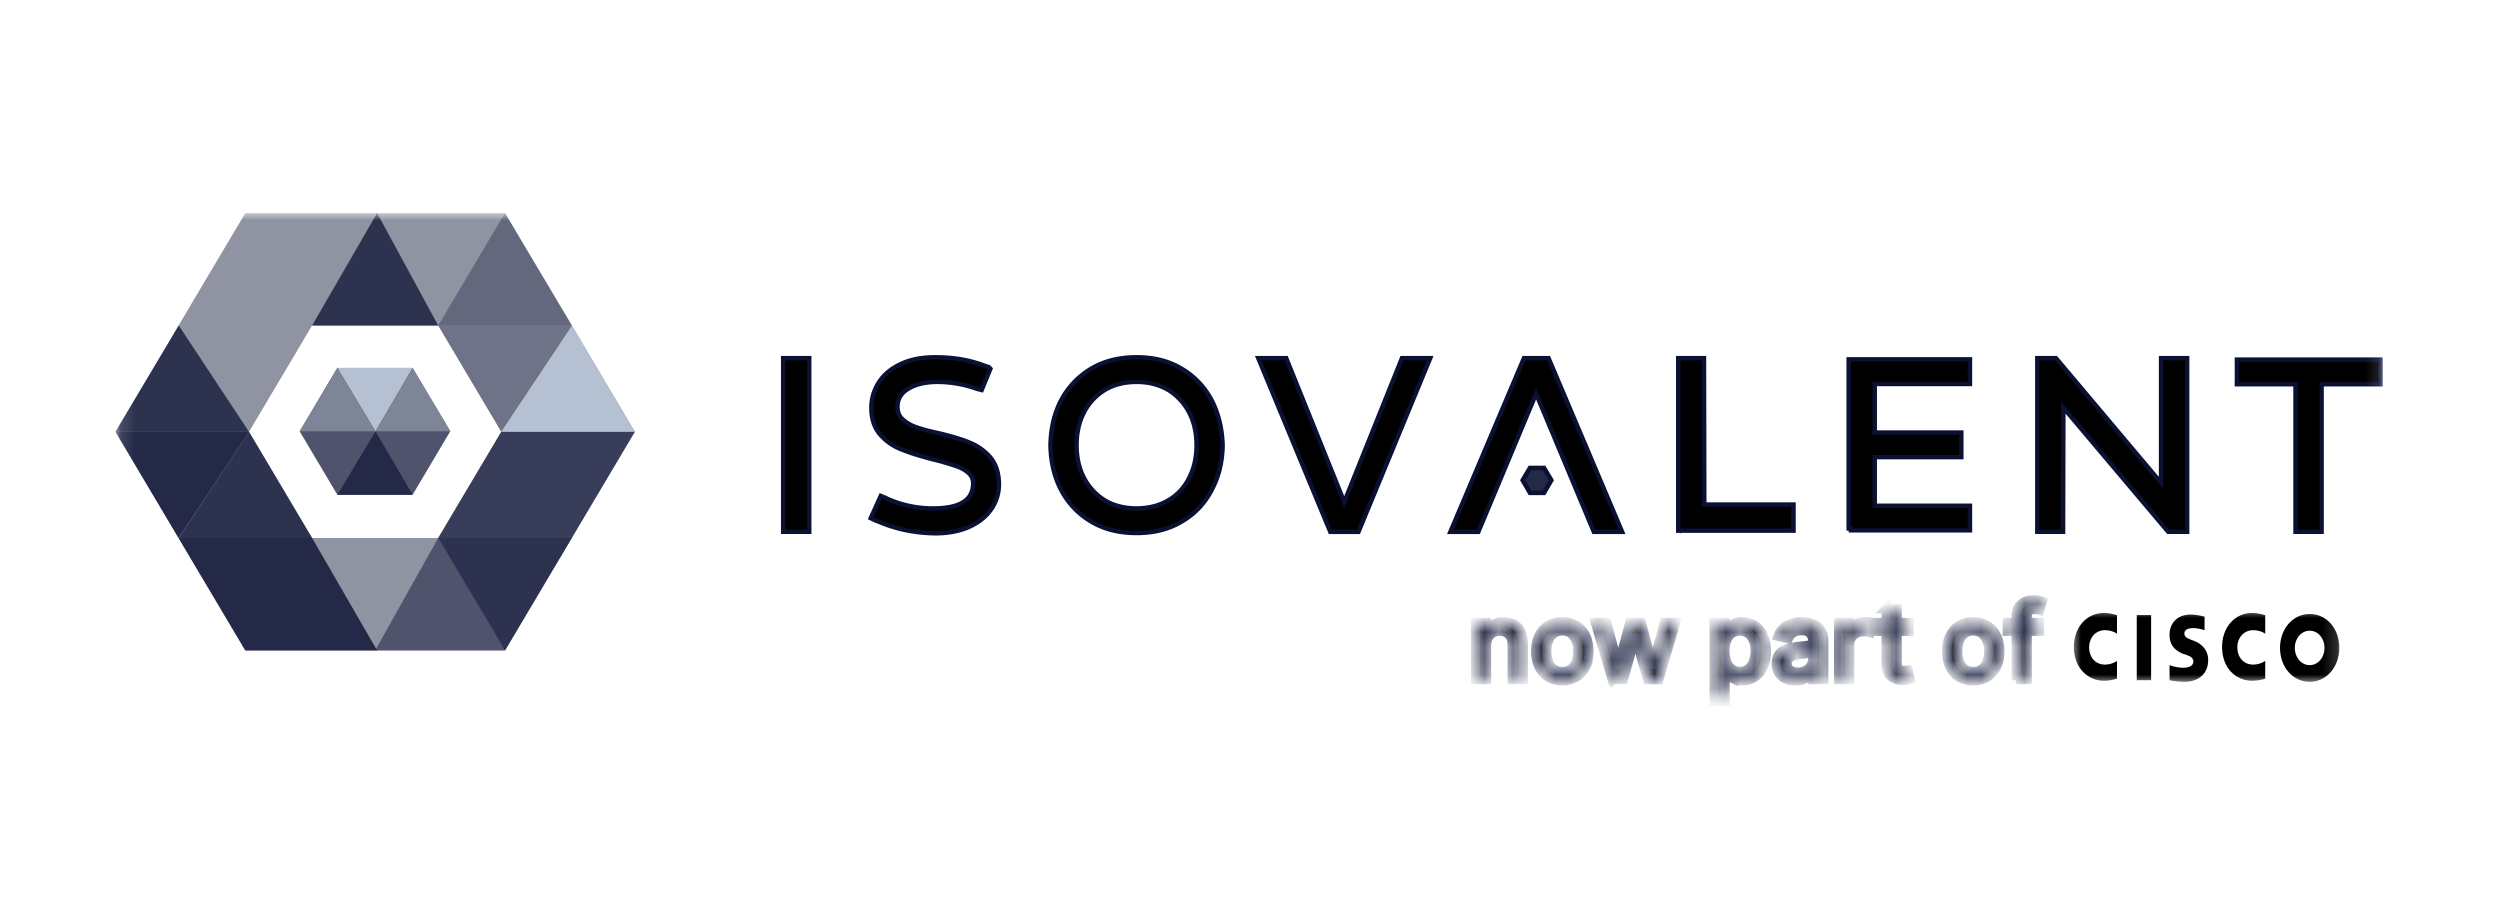 <svg width="176" height="64" fill="none" xmlns="http://www.w3.org/2000/svg"><g clip-path="url(#a)"><mask id="b" style="mask-type:luminance" maskUnits="userSpaceOnUse" x="8" y="15" width="160" height="35"><path d="M167.871 15H8.129v34.553H167.87V15Z" fill="#fff"/></mask><g mask="url(#b)"><path fill-rule="evenodd" clip-rule="evenodd" d="M35.553 15H17.27L8.13 30.396 17.27 45.79h18.283l9.141-15.395L35.553 15Zm-4.7 7.917H21.97l-4.44 7.479 4.44 7.478h8.881l4.44-7.478-4.44-7.479Z" fill="#232947" fill-opacity=".5"/><path d="M23.747 25.903h5.3l2.65 4.463-2.65 4.463h-5.3l-2.65-4.463 2.65-4.463Z" fill="#232947" fill-opacity=".8"/><path d="m29.05 34.832-2.615-4.463-2.684 4.463h5.3Z" fill="#232947"/><path d="M29.05 25.903h-5.3l2.684 4.463 2.615-4.463Z" fill="#B5C1D2"/><path d="m29.047 25.903-2.616 4.463h5.28l-2.664-4.463Zm-2.616 4.463-2.684-4.463-2.65 4.463h5.334Z" fill="#7D8597"/><path d="m35.55 45.79 9.142-15.395H35.29l-4.44 7.479 4.7 7.917Z" fill="#232947" fill-opacity=".8"/><path d="m35.55 45.791 4.701-7.916H30.85l4.7 7.916Z" fill="#232947" fill-opacity=".5"/><path d="M40.27 22.919h-9.42l4.44 7.479 4.98-7.48Z" fill="#232947" fill-opacity=".3"/><path d="m40.272 22.927-4.98 7.468h9.402l-4.422-7.468Z" fill="#B5C1D2"/><path d="m26.411 45.792 4.44-7.917 4.701 7.917h-9.14Z" fill="#232947" fill-opacity=".6"/><path d="M8.129 30.395h9.402l-4.962 7.479h9.402l4.576 7.917H17.27l-4.7-7.917-4.441-7.479Z" fill="#232947"/><path fill-rule="evenodd" clip-rule="evenodd" d="m17.53 30.398-4.943-7.48-4.458 7.48h9.402l4.44 7.478h-9.384l4.944-7.478Z" fill="#232947" fill-opacity=".9"/><path d="M30.85 22.917 26.547 15l-4.576 7.917h8.88Z" fill="#232947" fill-opacity=".9"/><path d="m35.55 15-4.7 7.917h9.42L35.55 15Z" fill="#232947" fill-opacity=".4"/><mask id="c" style="mask-type:luminance" maskUnits="userSpaceOnUse" x="145" y="42" width="20" height="7"><path d="M164.834 42.862h-18.979v5.201h18.979v-5.2Z" fill="#fff"/></mask><g mask="url(#c)"><path d="M150.428 43.301h1.011v4.587h-1.011v-4.587Zm9.043 1.321c-.032-.036-.348-.257-.854-.257-.632 0-1.107.514-1.107 1.212 0 .697.443 1.21 1.107 1.21.474 0 .79-.22.854-.256v1.248c-.127.036-.475.146-.917.146-1.139 0-2.119-.88-2.119-2.385 0-1.358.885-2.386 2.119-2.386.474 0 .822.147.917.147v1.321Zm-10.435 0c-.031-.036-.347-.257-.853-.257-.633 0-1.107.514-1.107 1.212 0 .697.443 1.21 1.107 1.21.474 0 .79-.22.853-.256v1.248c-.126.036-.474.146-.917.146-1.106 0-2.118-.88-2.118-2.385 0-1.358.885-2.386 2.118-2.386.475 0 .823.147.917.147v1.321Zm15.652.991c0 1.321-.886 2.386-2.087 2.386-1.202 0-2.087-1.065-2.087-2.386 0-1.321.885-2.385 2.087-2.385 1.233 0 2.087 1.064 2.087 2.385Zm-2.087-1.21c-.601 0-1.044.55-1.044 1.21 0 .66.443 1.211 1.044 1.211s1.043-.55 1.043-1.21c0-.661-.442-1.212-1.043-1.212Zm-7.399-.038s-.443-.146-.79-.146c-.411 0-.633.146-.633.367 0 .293.285.367.443.44l.285.11c.632.257.948.77.948 1.321 0 1.138-.885 1.542-1.644 1.542-.538 0-1.044-.11-1.075-.11v-1.065c.095.037.506.184.948.184.506 0 .728-.184.728-.44 0-.22-.19-.368-.443-.441a.525.525 0 0 0-.221-.073c-.57-.22-1.012-.588-1.012-1.358 0-.844.569-1.432 1.486-1.432.474 0 .948.147.98.147v.954Z" fill="#000"/></g><mask id="d" fill="#fff"><path d="M104.657 45.456v2.393h-.785v-4.03h.753v.656h.05c.093-.213.238-.385.435-.514.2-.13.451-.194.753-.194.275 0 .516.057.722.173.207.114.367.283.48.509.114.226.171.505.171.837v2.563h-.785V45.38c0-.292-.076-.52-.228-.684-.152-.167-.361-.25-.627-.25a.986.986 0 0 0-.486.118.86.86 0 0 0-.333.347c-.08.15-.12.332-.12.545Zm5.329 2.475c-.378 0-.708-.087-.989-.26a1.745 1.745 0 0 1-.656-.727 2.408 2.408 0 0 1-.234-1.091c0-.419.078-.784.234-1.097.155-.313.374-.556.656-.73.281-.173.611-.26.989-.26s.707.087.989.26c.282.173.5.417.656.73.156.313.234.678.234 1.097 0 .416-.078.78-.234 1.091a1.752 1.752 0 0 1-.656.727 1.85 1.85 0 0 1-.989.26Zm.002-.659a.94.94 0 0 0 .609-.194c.161-.13.28-.302.357-.517a2.05 2.05 0 0 0 .118-.711c0-.257-.039-.493-.118-.709a1.155 1.155 0 0 0-.357-.522.933.933 0 0 0-.609-.196.948.948 0 0 0-.614.196c-.161.132-.28.306-.359.523a2.09 2.09 0 0 0-.116.708c0 .259.039.496.116.711.079.215.198.388.359.517.163.13.368.194.614.194Zm3.503.578-1.185-4.031h.81l.79 2.96h.039l.793-2.96h.811l.787 2.947h.039l.785-2.947h.811l-1.184 4.03h-.8l-.819-2.91h-.06l-.819 2.91h-.798Zm7.18 1.51V43.82h.766v.653h.066c.045-.084.111-.18.196-.29.086-.111.205-.207.357-.29.152-.084.354-.125.604-.125.325 0 .616.082.871.246.255.165.456.402.601.711.147.31.22.683.22 1.118 0 .436-.073.81-.217 1.12-.146.31-.345.549-.599.717-.254.166-.543.25-.868.25-.245 0-.446-.042-.601-.124a1.13 1.13 0 0 1-.362-.289 2.115 2.115 0 0 1-.202-.294h-.048v2.139h-.784Zm.769-3.526c0 .284.041.532.123.745.082.214.201.381.357.502a.913.913 0 0 0 .572.178c.234 0 .43-.062.587-.186.158-.126.277-.297.357-.512.083-.215.124-.457.124-.727 0-.266-.041-.504-.121-.716a1.1 1.1 0 0 0-.357-.501.931.931 0 0 0-.59-.184.937.937 0 0 0-.577.176c-.156.117-.274.28-.355.49-.08.21-.12.455-.12.735Zm4.964 2.105c-.255 0-.486-.048-.693-.142a1.165 1.165 0 0 1-.49-.417 1.197 1.197 0 0 1-.179-.67c0-.227.044-.414.132-.56a.962.962 0 0 1 .354-.35c.149-.086.315-.15.498-.194a4.94 4.94 0 0 1 .562-.1l.588-.068a.87.87 0 0 0 .328-.092c.068-.042.102-.11.102-.204v-.019c0-.229-.065-.406-.194-.532-.128-.127-.319-.19-.572-.19-.265 0-.473.06-.625.176a.945.945 0 0 0-.312.386l-.737-.168c.087-.245.215-.442.383-.593a1.55 1.55 0 0 1 .585-.33c.22-.07.452-.105.695-.105.161 0 .332.019.512.057.182.037.352.105.509.205.159.1.289.242.391.428.101.183.152.422.152.716v2.676h-.766v-.55h-.032c-.05.1-.126.2-.228.299-.101.098-.231.179-.391.244-.159.065-.35.097-.572.097Zm.171-.63c.217 0 .402-.043.556-.129a.895.895 0 0 0 .478-.784v-.52a.416.416 0 0 1-.163.079 2.579 2.579 0 0 1-.27.06l-.297.045-.241.031c-.152.02-.292.052-.417.097a.72.72 0 0 0-.3.197.494.494 0 0 0-.11.336c0 .194.072.341.215.441a.954.954 0 0 0 .549.147Zm2.863.54v-4.03h.758v.64h.043a.969.969 0 0 1 .388-.511c.187-.126.399-.19.635-.19a3.324 3.324 0 0 1 .333.02v.75a1.416 1.416 0 0 0-.168-.03 1.603 1.603 0 0 0-.241-.018c-.186 0-.351.04-.496.118a.873.873 0 0 0-.467.79v2.462h-.785Zm4.955-4.03v.63h-2.201v-.63h2.201Zm-1.61-.966h.784v3.813c0 .152.023.267.068.344a.357.357 0 0 0 .176.155c.074.026.153.039.239.039a.916.916 0 0 0 .165-.013l.11-.021.142.648c-.045.018-.11.035-.194.052-.084.02-.189.03-.315.032a1.38 1.38 0 0 1-.577-.11.987.987 0 0 1-.433-.357 1.05 1.05 0 0 1-.165-.606v-3.976Zm6.132 5.078c-.378 0-.708-.087-.989-.26a1.754 1.754 0 0 1-.657-.727 2.42 2.42 0 0 1-.233-1.091c0-.419.078-.784.233-1.097a1.75 1.75 0 0 1 .657-.73c.281-.173.611-.26.989-.26s.707.087.989.26c.282.173.5.417.656.73.156.313.233.678.233 1.097 0 .416-.077.78-.233 1.091a1.752 1.752 0 0 1-.656.727 1.85 1.85 0 0 1-.989.26Zm.002-.659a.94.94 0 0 0 .609-.194c.161-.13.28-.302.357-.517a2.05 2.05 0 0 0 .118-.711c0-.257-.039-.493-.118-.709a1.155 1.155 0 0 0-.357-.522.933.933 0 0 0-.609-.196.948.948 0 0 0-.614.196 1.166 1.166 0 0 0-.359.523 2.09 2.09 0 0 0-.116.708c0 .259.039.496.116.711.078.215.198.388.359.517.163.13.368.194.614.194Zm4.67-3.453v.63h-2.277v-.63h2.277Zm-1.653 4.03v-4.497c0-.252.055-.461.165-.627a1.02 1.02 0 0 1 .439-.375c.182-.084.379-.126.593-.126.157 0 .292.013.404.039.112.025.195.047.249.068l-.183.635a3.797 3.797 0 0 0-.142-.037.808.808 0 0 0-.21-.023c-.191 0-.327.047-.409.142-.081.094-.121.23-.121.409v4.392h-.785Z"/></mask><path d="M104.657 45.456v2.393h-.785v-4.03h.753v.656h.05c.093-.213.238-.385.435-.514.2-.13.451-.194.753-.194.275 0 .516.057.722.173.207.114.367.283.48.509.114.226.171.505.171.837v2.563h-.785V45.38c0-.292-.076-.52-.228-.684-.152-.167-.361-.25-.627-.25a.986.986 0 0 0-.486.118.86.86 0 0 0-.333.347c-.08.15-.12.332-.12.545Zm5.329 2.475c-.378 0-.708-.087-.989-.26a1.745 1.745 0 0 1-.656-.727 2.408 2.408 0 0 1-.234-1.091c0-.419.078-.784.234-1.097.155-.313.374-.556.656-.73.281-.173.611-.26.989-.26s.707.087.989.26c.282.173.5.417.656.73.156.313.234.678.234 1.097 0 .416-.078.78-.234 1.091a1.752 1.752 0 0 1-.656.727 1.85 1.85 0 0 1-.989.26Zm.002-.659a.94.94 0 0 0 .609-.194c.161-.13.28-.302.357-.517a2.05 2.05 0 0 0 .118-.711c0-.257-.039-.493-.118-.709a1.155 1.155 0 0 0-.357-.522.933.933 0 0 0-.609-.196.948.948 0 0 0-.614.196c-.161.132-.28.306-.359.523a2.09 2.09 0 0 0-.116.708c0 .259.039.496.116.711.079.215.198.388.359.517.163.13.368.194.614.194Zm3.503.578-1.185-4.031h.81l.79 2.96h.039l.793-2.96h.811l.787 2.947h.039l.785-2.947h.811l-1.184 4.03h-.8l-.819-2.91h-.06l-.819 2.91h-.798Zm7.18 1.51V43.82h.766v.653h.066c.045-.084.111-.18.196-.29.086-.111.205-.207.357-.29.152-.084.354-.125.604-.125.325 0 .616.082.871.246.255.165.456.402.601.711.147.31.22.683.22 1.118 0 .436-.073.81-.217 1.12-.146.31-.345.549-.599.717-.254.166-.543.25-.868.25-.245 0-.446-.042-.601-.124a1.13 1.13 0 0 1-.362-.289 2.115 2.115 0 0 1-.202-.294h-.048v2.139h-.784Zm.769-3.526c0 .284.041.532.123.745.082.214.201.381.357.502a.913.913 0 0 0 .572.178c.234 0 .43-.062.587-.186.158-.126.277-.297.357-.512.083-.215.124-.457.124-.727 0-.266-.041-.504-.121-.716a1.1 1.1 0 0 0-.357-.501.931.931 0 0 0-.59-.184.937.937 0 0 0-.577.176c-.156.117-.274.28-.355.49-.08.21-.12.455-.12.735Zm4.964 2.105c-.255 0-.486-.048-.693-.142a1.165 1.165 0 0 1-.49-.417 1.197 1.197 0 0 1-.179-.67c0-.227.044-.414.132-.56a.962.962 0 0 1 .354-.35c.149-.086.315-.15.498-.194a4.94 4.94 0 0 1 .562-.1l.588-.068a.87.87 0 0 0 .328-.092c.068-.042.102-.11.102-.204v-.019c0-.229-.065-.406-.194-.532-.128-.127-.319-.19-.572-.19-.265 0-.473.06-.625.176a.945.945 0 0 0-.312.386l-.737-.168c.087-.245.215-.442.383-.593a1.55 1.55 0 0 1 .585-.33c.22-.07.452-.105.695-.105.161 0 .332.019.512.057.182.037.352.105.509.205.159.1.289.242.391.428.101.183.152.422.152.716v2.676h-.766v-.55h-.032c-.05.1-.126.2-.228.299-.101.098-.231.179-.391.244-.159.065-.35.097-.572.097Zm.171-.63c.217 0 .402-.043.556-.129a.895.895 0 0 0 .478-.784v-.52a.416.416 0 0 1-.163.079 2.579 2.579 0 0 1-.27.06l-.297.045-.241.031c-.152.02-.292.052-.417.097a.72.72 0 0 0-.3.197.494.494 0 0 0-.11.336c0 .194.072.341.215.441a.954.954 0 0 0 .549.147Zm2.863.54v-4.03h.758v.64h.043a.969.969 0 0 1 .388-.511c.187-.126.399-.19.635-.19a3.324 3.324 0 0 1 .333.02v.75a1.416 1.416 0 0 0-.168-.03 1.603 1.603 0 0 0-.241-.018c-.186 0-.351.04-.496.118a.873.873 0 0 0-.467.79v2.462h-.785Zm4.955-4.03v.63h-2.201v-.63h2.201Zm-1.61-.966h.784v3.813c0 .152.023.267.068.344a.357.357 0 0 0 .176.155c.074.026.153.039.239.039a.916.916 0 0 0 .165-.013l.11-.021.142.648c-.045.018-.11.035-.194.052-.084.02-.189.03-.315.032a1.38 1.38 0 0 1-.577-.11.987.987 0 0 1-.433-.357 1.05 1.05 0 0 1-.165-.606v-3.976Zm6.132 5.078c-.378 0-.708-.087-.989-.26a1.754 1.754 0 0 1-.657-.727 2.42 2.42 0 0 1-.233-1.091c0-.419.078-.784.233-1.097a1.75 1.75 0 0 1 .657-.73c.281-.173.611-.26.989-.26s.707.087.989.26c.282.173.5.417.656.73.156.313.233.678.233 1.097 0 .416-.077.78-.233 1.091a1.752 1.752 0 0 1-.656.727 1.85 1.85 0 0 1-.989.26Zm.002-.659a.94.94 0 0 0 .609-.194c.161-.13.28-.302.357-.517a2.05 2.05 0 0 0 .118-.711c0-.257-.039-.493-.118-.709a1.155 1.155 0 0 0-.357-.522.933.933 0 0 0-.609-.196.948.948 0 0 0-.614.196 1.166 1.166 0 0 0-.359.523 2.09 2.09 0 0 0-.116.708c0 .259.039.496.116.711.078.215.198.388.359.517.163.13.368.194.614.194Zm4.67-3.453v.63h-2.277v-.63h2.277Zm-1.653 4.03v-4.497c0-.252.055-.461.165-.627a1.02 1.02 0 0 1 .439-.375c.182-.084.379-.126.593-.126.157 0 .292.013.404.039.112.025.195.047.249.068l-.183.635a3.797 3.797 0 0 0-.142-.037.808.808 0 0 0-.21-.023c-.191 0-.327.047-.409.142-.081.094-.121.23-.121.409v4.392h-.785Z" fill="#000" stroke="#0A1133" stroke-width=".644" mask="url(#d)"/><path d="M61.43 36.545h.001l.003.002.008.004.026.013.092.042c.07.03.161.07.243.093 1.254.551 2.612.826 4.051.847h.003c.876 0 1.65-.15 2.321-.43l.004-.002c.668-.302 1.195-.694 1.57-1.225a3.03 3.03 0 0 0 .574-1.786c0-.803-.218-1.449-.624-1.923l-.002-.003a3.797 3.797 0 0 0-1.46-1.024c-.557-.235-1.278-.447-2.16-.656l-.003-.001c-.688-.146-1.224-.29-1.612-.434a2.707 2.707 0 0 1-.933-.555c-.235-.216-.348-.507-.348-.87 0-.529.24-.961.762-1.27l.002-.002c.512-.315 1.214-.48 2.076-.48a8.36 8.36 0 0 1 2.653.454 4.058 4.058 0 0 0 .275.08l.022.005.005.001h.002l.13.033.051-.124.524-1.277.039-.096-.073-.073-.11.11.11-.11-.002-.002-.002-.002-.004-.003-.007-.006-.011-.008a.702.702 0 0 0-.074-.036 4.869 4.869 0 0 0-.293-.105c-1.024-.383-2.152-.574-3.402-.574-.936 0-1.757.148-2.433.475-.672.304-1.199.741-1.552 1.293a3.279 3.279 0 0 0-.527 1.821c0 .763.219 1.41.648 1.885.413.456.914.806 1.504 1.024.574.234 1.313.466 2.216.697h.002c.686.167 1.205.333 1.58.458.362.12.655.279.886.49a.93.93 0 0 1 .327.724c0 .592-.224 1.023-.668 1.313-.455.298-1.158.46-2.13.46a7.855 7.855 0 0 1-3.238-.675 2.237 2.237 0 0 0-.292-.137l-.026-.011-.007-.003-.002-.001-.139-.055-.06.135-.587 1.298-.061.136.133.066Z" fill="#000"/><path d="m61.5 36.407-.07.139m0 0h.001l.003.001.008.004.026.013.092.042c.07.03.161.07.243.093 1.254.551 2.612.826 4.051.847h.003c.876 0 1.65-.15 2.321-.43l.004-.002c.668-.302 1.195-.694 1.57-1.225a3.03 3.03 0 0 0 .574-1.786c0-.803-.218-1.449-.624-1.923l-.002-.003a3.797 3.797 0 0 0-1.46-1.024c-.557-.235-1.278-.447-2.16-.656l-.003-.001c-.688-.146-1.224-.29-1.612-.434a2.707 2.707 0 0 1-.933-.555c-.235-.216-.348-.507-.348-.87 0-.529.24-.961.762-1.27l.002-.002c.512-.315 1.214-.48 2.076-.48a8.36 8.36 0 0 1 2.653.454 4.028 4.028 0 0 0 .275.08l.022.005.005.001h.002m-7.55 9.12-.133-.066.061-.136.587-1.298.06-.135.138.055m6.837-7.54.038-.15m-.038.15.13.033.051-.124.524-1.277.039-.096-.073-.073-.11.11.11-.11-.002-.002-.002-.002-.004-.003-.007-.006-.011-.008a.702.702 0 0 0-.074-.036 4.869 4.869 0 0 0-.293-.105c-1.024-.383-2.152-.574-3.402-.574-.936 0-1.757.148-2.433.475-.672.304-1.199.741-1.552 1.293a3.279 3.279 0 0 0-.527 1.821c0 .763.219 1.41.648 1.885.413.456.914.806 1.504 1.024.574.234 1.313.466 2.216.697h.002c.686.167 1.205.333 1.58.458.362.12.655.279.886.49a.93.93 0 0 1 .327.724c0 .592-.224 1.023-.668 1.313-.455.298-1.158.46-2.13.46a7.855 7.855 0 0 1-3.238-.675 2.237 2.237 0 0 0-.292-.137l-.026-.011-.007-.003-.002-.001m0 0-.058.143" stroke="#0A1133" stroke-width=".31"/><path d="M73.953 31.336v.005c.021 1.194.277 2.266.772 3.191a5.594 5.594 0 0 0 2.11 2.197c.909.54 1.984.796 3.18.796 1.194 0 2.249-.256 3.156-.796a5.329 5.329 0 0 0 2.11-2.197c.517-.946.773-1.997.794-3.19V31.332c-.042-1.192-.298-2.242-.792-3.187l-.001-.001a5.593 5.593 0 0 0-2.11-2.196c-.907-.54-1.962-.797-3.158-.797-1.195 0-2.27.256-3.179.797a5.594 5.594 0 0 0-2.11 2.196c-.495.925-.75 1.997-.772 3.19Zm9.777 2.277-.001.004a3.683 3.683 0 0 1-1.448 1.589c-.644.382-1.391.585-2.267.585-.876 0-1.642-.203-2.263-.583a4.092 4.092 0 0 1-1.453-1.595c-.343-.665-.506-1.436-.506-2.274 0-.84.163-1.61.506-2.275a3.954 3.954 0 0 1 1.452-1.594c.62-.38 1.388-.584 2.264-.584.874 0 1.62.203 2.264.584a4.095 4.095 0 0 1 1.452 1.594c.343.665.507 1.436.507 2.275 0 .838-.164 1.609-.507 2.274ZM88.812 25.214h-.232l.089.214 4.943 11.917.04.096h1.987l.04-.096 4.921-11.917.088-.214H98.698l-.04.097-4.024 10.03-4.045-10.03-.039-.097h-1.738ZM104.117 37.346l4.025-9.628 4.025 9.628.039.095h1.992l-.091-.216-5.048-11.917-.04-.094h-1.734l-.04.094-5.047 11.917-.092.216H104.077l.04-.096ZM118.145 37.202v.155h8.121v-1.839h-6.283l-.021-10.15v-.154h-1.817v11.988ZM130.3 25.298h-.154v11.904h.154v.134h8.386v-1.734h-6.702v-3.418H138.079V30.45H131.984v-3.418h6.702v-1.734H130.3Z" fill="#000" stroke="#0A1133" stroke-width=".31"/><path d="M143.425 37.286v.155h1.817l.001-.155.019-8.584 7.331 8.684.046.055H153.976V25.214H152.138V33.992l-7.351-8.723-.046-.055H143.425v12.072Z" fill="#000"/><path d="M143.58 25.214h1.161l.046.055 7.351 8.723V25.214H153.976V37.44H152.639l-.046-.055-7.331-8.684-.019 8.584-.001.155h-1.817V25.214h.155Zm0 0v.155" stroke="#0A1133" stroke-width=".31"/><path d="M161.603 37.285v.155h1.839V27.052h4.147v-1.734H157.478v1.734h4.125v10.233ZM56.971 25.369v-.155H55.133V37.44H56.97V25.369Z" fill="#000" stroke="#0A1133" stroke-width=".31"/><path d="M107.711 32.944h.989l.513.866-.514.885h-.987l-.514-.885.513-.866Z" fill="#232947" stroke="#0A1133" stroke-width=".322"/></g></g><defs><clipPath id="a"><path fill="#fff" transform="translate(8 15)" d="M0 0h160v34.783H0z"/></clipPath></defs></svg>